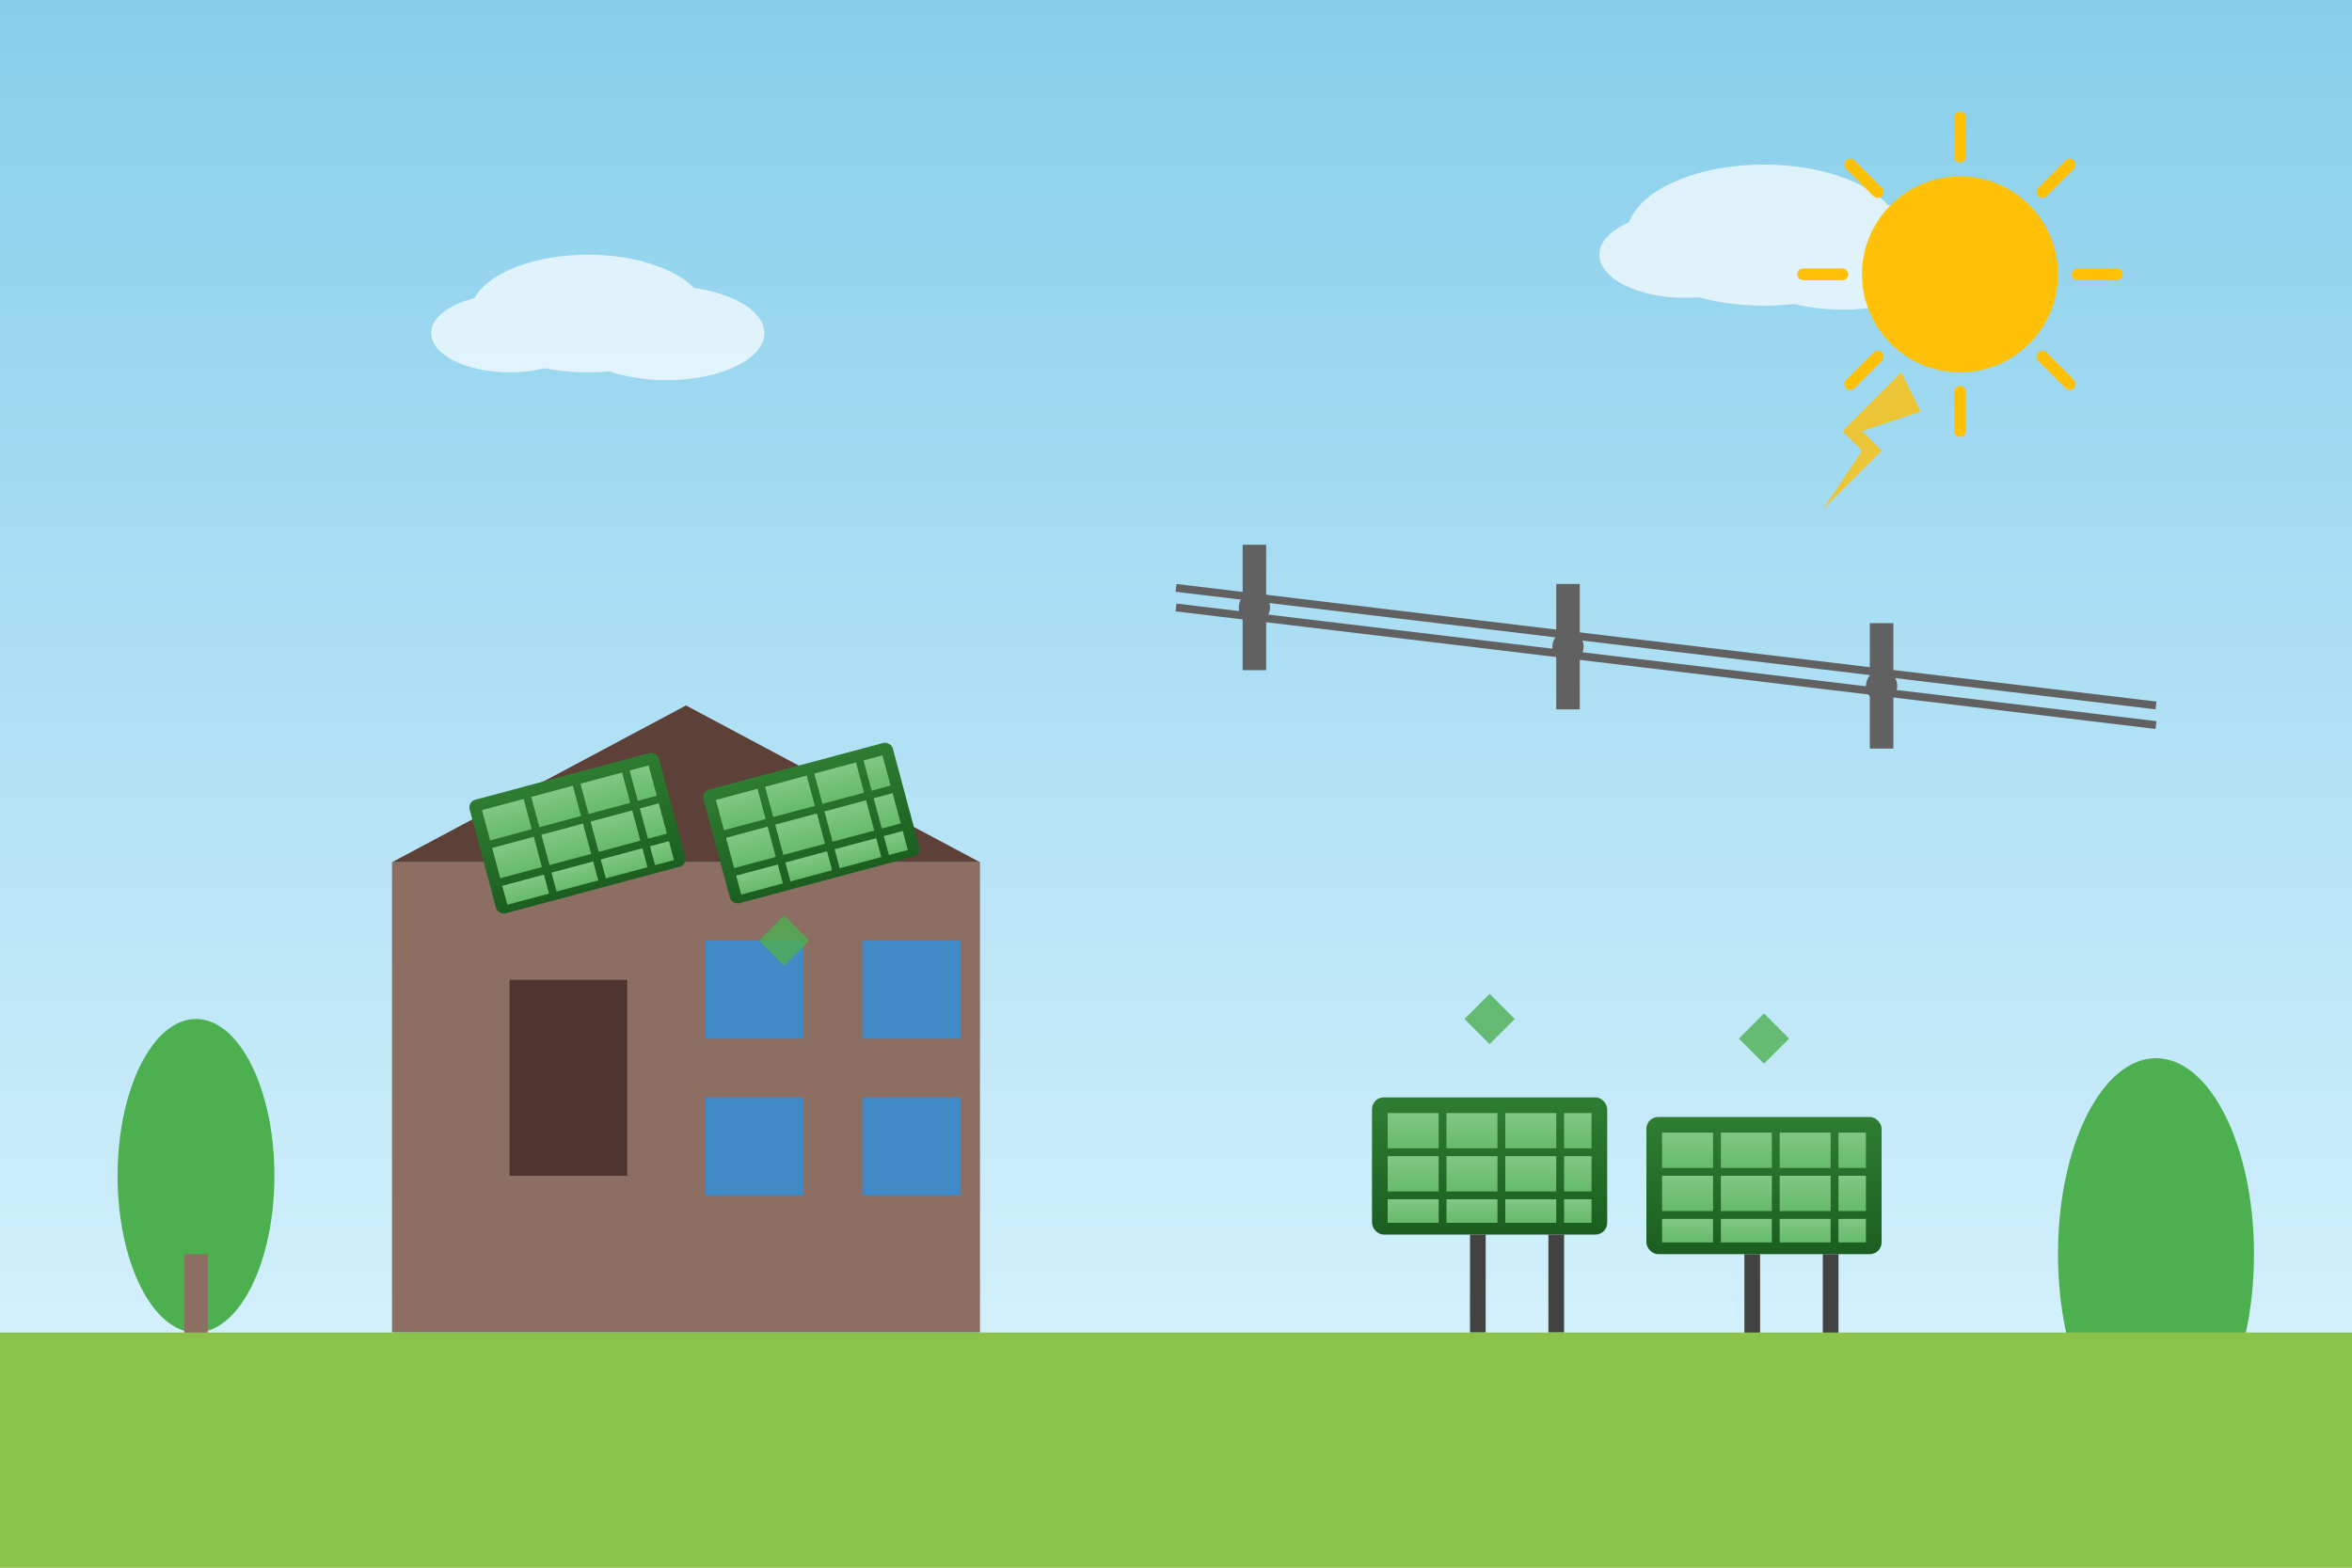 <svg width="600" height="400" viewBox="0 0 600 400" fill="none" xmlns="http://www.w3.org/2000/svg">
  <rect x="0" y="0" width="600" height="400" fill="#808080" stroke="none"/>
  <!-- Background gradient -->
  <defs>
    <linearGradient id="skyGradient" x1="0%" y1="0%" x2="0%" y2="100%">
      <stop offset="0%" style="stop-color:#87CEEB;stop-opacity:1" />
      <stop offset="100%" style="stop-color:#E0F6FF;stop-opacity:1" />
    </linearGradient>
    <linearGradient id="panelGradient" x1="0%" y1="0%" x2="0%" y2="100%">
      <stop offset="0%" style="stop-color:#2E7D32;stop-opacity:1" />
      <stop offset="100%" style="stop-color:#1B5E20;stop-opacity:1" />
    </linearGradient>
    <linearGradient id="cellGradient" x1="0%" y1="0%" x2="0%" y2="100%">
      <stop offset="0%" style="stop-color:#81C784;stop-opacity:1" />
      <stop offset="100%" style="stop-color:#66BB6A;stop-opacity:1" />
    </linearGradient>
  </defs>
  
  <!-- Sky background -->
  <rect width="600" height="400" fill="url(#skyGradient)"/>
  
  <!-- Clouds -->
  <g id="clouds" opacity="0.7">
    <ellipse cx="150" cy="80" rx="30" ry="15" fill="white"/>
    <ellipse cx="170" cy="85" rx="25" ry="12" fill="white"/>
    <ellipse cx="130" cy="85" rx="20" ry="10" fill="white"/>
    
    <ellipse cx="450" cy="60" rx="35" ry="18" fill="white"/>
    <ellipse cx="470" cy="65" rx="28" ry="14" fill="white"/>
    <ellipse cx="430" cy="65" rx="22" ry="11" fill="white"/>
  </g>
  
  <!-- Sun -->
  <g id="sun">
    <circle cx="500" cy="70" r="25" fill="#FFC107"/>
    <!-- Sun rays -->
    <g stroke="#FFC107" stroke-width="3" stroke-linecap="round">
      <line x1="500" y1="30" x2="500" y2="40"/>
      <line x1="500" y1="100" x2="500" y2="110"/>
      <line x1="460" y1="70" x2="470" y2="70"/>
      <line x1="530" y1="70" x2="540" y2="70"/>
      <line x1="472" y1="42" x2="479" y2="49"/>
      <line x1="521" y1="91" x2="528" y2="98"/>
      <line x1="472" y1="98" x2="479" y2="91"/>
      <line x1="521" y1="49" x2="528" y2="42"/>
    </g>
  </g>
  
  <!-- House silhouette -->
  <g id="house">
    <rect x="100" y="220" width="150" height="120" fill="#8D6E63"/>
    <polygon points="100,220 175,180 250,220" fill="#5D4037"/>
    <rect x="130" y="250" width="30" height="50" fill="#4E342E"/>
    <rect x="180" y="240" width="25" height="25" fill="#2196F3" opacity="0.7"/>
    <rect x="220" y="240" width="25" height="25" fill="#2196F3" opacity="0.7"/>
    <rect x="180" y="280" width="25" height="25" fill="#2196F3" opacity="0.7"/>
    <rect x="220" y="280" width="25" height="25" fill="#2196F3" opacity="0.7"/>
  </g>
  
  <!-- Solar panels on roof -->
  <g id="solar-panels">
    <!-- Panel 1 -->
    <g transform="rotate(-15 175 200)">
      <rect x="120" y="190" width="50" height="30" rx="2" fill="url(#panelGradient)"/>
      <g id="cells1">
        <rect x="123" y="193" width="11" height="8" fill="url(#cellGradient)"/>
        <rect x="136" y="193" width="11" height="8" fill="url(#cellGradient)"/>
        <rect x="149" y="193" width="11" height="8" fill="url(#cellGradient)"/>
        <rect x="162" y="193" width="5" height="8" fill="url(#cellGradient)"/>
        
        <rect x="123" y="203" width="11" height="8" fill="url(#cellGradient)"/>
        <rect x="136" y="203" width="11" height="8" fill="url(#cellGradient)"/>
        <rect x="149" y="203" width="11" height="8" fill="url(#cellGradient)"/>
        <rect x="162" y="203" width="5" height="8" fill="url(#cellGradient)"/>
        
        <rect x="123" y="213" width="11" height="5" fill="url(#cellGradient)"/>
        <rect x="136" y="213" width="11" height="5" fill="url(#cellGradient)"/>
        <rect x="149" y="213" width="11" height="5" fill="url(#cellGradient)"/>
        <rect x="162" y="213" width="5" height="5" fill="url(#cellGradient)"/>
      </g>
    </g>
    
    <!-- Panel 2 -->
    <g transform="rotate(-15 225 200)">
      <rect x="180" y="190" width="50" height="30" rx="2" fill="url(#panelGradient)"/>
      <g id="cells2">
        <rect x="183" y="193" width="11" height="8" fill="url(#cellGradient)"/>
        <rect x="196" y="193" width="11" height="8" fill="url(#cellGradient)"/>
        <rect x="209" y="193" width="11" height="8" fill="url(#cellGradient)"/>
        <rect x="222" y="193" width="5" height="8" fill="url(#cellGradient)"/>
        
        <rect x="183" y="203" width="11" height="8" fill="url(#cellGradient)"/>
        <rect x="196" y="203" width="11" height="8" fill="url(#cellGradient)"/>
        <rect x="209" y="203" width="11" height="8" fill="url(#cellGradient)"/>
        <rect x="222" y="203" width="5" height="8" fill="url(#cellGradient)"/>
        
        <rect x="183" y="213" width="11" height="5" fill="url(#cellGradient)"/>
        <rect x="196" y="213" width="11" height="5" fill="url(#cellGradient)"/>
        <rect x="209" y="213" width="11" height="5" fill="url(#cellGradient)"/>
        <rect x="222" y="213" width="5" height="5" fill="url(#cellGradient)"/>
      </g>
    </g>
  </g>
  
  <!-- Ground-mounted solar array -->
  <g id="ground-array">
    <!-- Panel 3 -->
    <rect x="350" y="280" width="60" height="35" rx="3" fill="url(#panelGradient)"/>
    <g id="cells3">
      <rect x="354" y="284" width="13" height="9" fill="url(#cellGradient)"/>
      <rect x="369" y="284" width="13" height="9" fill="url(#cellGradient)"/>
      <rect x="384" y="284" width="13" height="9" fill="url(#cellGradient)"/>
      <rect x="399" y="284" width="7" height="9" fill="url(#cellGradient)"/>
      
      <rect x="354" y="295" width="13" height="9" fill="url(#cellGradient)"/>
      <rect x="369" y="295" width="13" height="9" fill="url(#cellGradient)"/>
      <rect x="384" y="295" width="13" height="9" fill="url(#cellGradient)"/>
      <rect x="399" y="295" width="7" height="9" fill="url(#cellGradient)"/>
      
      <rect x="354" y="306" width="13" height="6" fill="url(#cellGradient)"/>
      <rect x="369" y="306" width="13" height="6" fill="url(#cellGradient)"/>
      <rect x="384" y="306" width="13" height="6" fill="url(#cellGradient)"/>
      <rect x="399" y="306" width="7" height="6" fill="url(#cellGradient)"/>
    </g>
    
    <!-- Panel 4 -->
    <rect x="420" y="285" width="60" height="35" rx="3" fill="url(#panelGradient)"/>
    <g id="cells4">
      <rect x="424" y="289" width="13" height="9" fill="url(#cellGradient)"/>
      <rect x="439" y="289" width="13" height="9" fill="url(#cellGradient)"/>
      <rect x="454" y="289" width="13" height="9" fill="url(#cellGradient)"/>
      <rect x="469" y="289" width="7" height="9" fill="url(#cellGradient)"/>
      
      <rect x="424" y="300" width="13" height="9" fill="url(#cellGradient)"/>
      <rect x="439" y="300" width="13" height="9" fill="url(#cellGradient)"/>
      <rect x="454" y="300" width="13" height="9" fill="url(#cellGradient)"/>
      <rect x="469" y="300" width="7" height="9" fill="url(#cellGradient)"/>
      
      <rect x="424" y="311" width="13" height="6" fill="url(#cellGradient)"/>
      <rect x="439" y="311" width="13" height="6" fill="url(#cellGradient)"/>
      <rect x="454" y="311" width="13" height="6" fill="url(#cellGradient)"/>
      <rect x="469" y="311" width="7" height="6" fill="url(#cellGradient)"/>
    </g>
    
    <!-- Support structures -->
    <rect x="375" y="315" width="4" height="25" fill="#424242"/>
    <rect x="395" y="315" width="4" height="25" fill="#424242"/>
    <rect x="445" y="320" width="4" height="25" fill="#424242"/>
    <rect x="465" y="320" width="4" height="25" fill="#424242"/>
  </g>
  
  <!-- Energy visualization -->
  <g id="energy-flow" opacity="0.8">
    <!-- Lightning bolt from sun to panels -->
    <path d="M485 95 L470 110 L475 115 L465 130 L480 115 L475 110 L490 105 Z" fill="#FFC107"/>
    
    <!-- Energy arrows from panels -->
    <g stroke="#4CAF50" stroke-width="2" fill="#4CAF50">
      <path d="M200 235 L205 240 L200 245 L195 240 Z"/>
      <path d="M380 255 L385 260 L380 265 L375 260 Z"/>
      <path d="M450 260 L455 265 L450 270 L445 265 Z"/>
    </g>
  </g>
  
  <!-- Trees -->
  <g id="trees">
    <ellipse cx="50" cy="300" rx="20" ry="40" fill="#4CAF50"/>
    <rect x="47" y="320" width="6" height="30" fill="#8D6E63"/>
    
    <ellipse cx="550" cy="320" rx="25" ry="50" fill="#4CAF50"/>
    <rect x="546" y="350" width="8" height="35" fill="#8D6E63"/>
  </g>
  
  <!-- Ground -->
  <rect x="0" y="340" width="600" height="60" fill="#8BC34A"/>
  
  <!-- Power lines -->
  <g id="power-lines" stroke="#616161" stroke-width="2">
    <line x1="300" y1="150" x2="550" y2="180"/>
    <line x1="300" y1="155" x2="550" y2="185"/>
    <circle cx="320" cy="155" r="3" fill="#616161"/>
    <circle cx="400" cy="165" r="3" fill="#616161"/>
    <circle cx="480" cy="175" r="3" fill="#616161"/>
    <rect x="318" y="140" width="4" height="30" fill="#616161"/>
    <rect x="398" y="150" width="4" height="30" fill="#616161"/>
    <rect x="478" y="160" width="4" height="30" fill="#616161"/>
  </g>
</svg>
